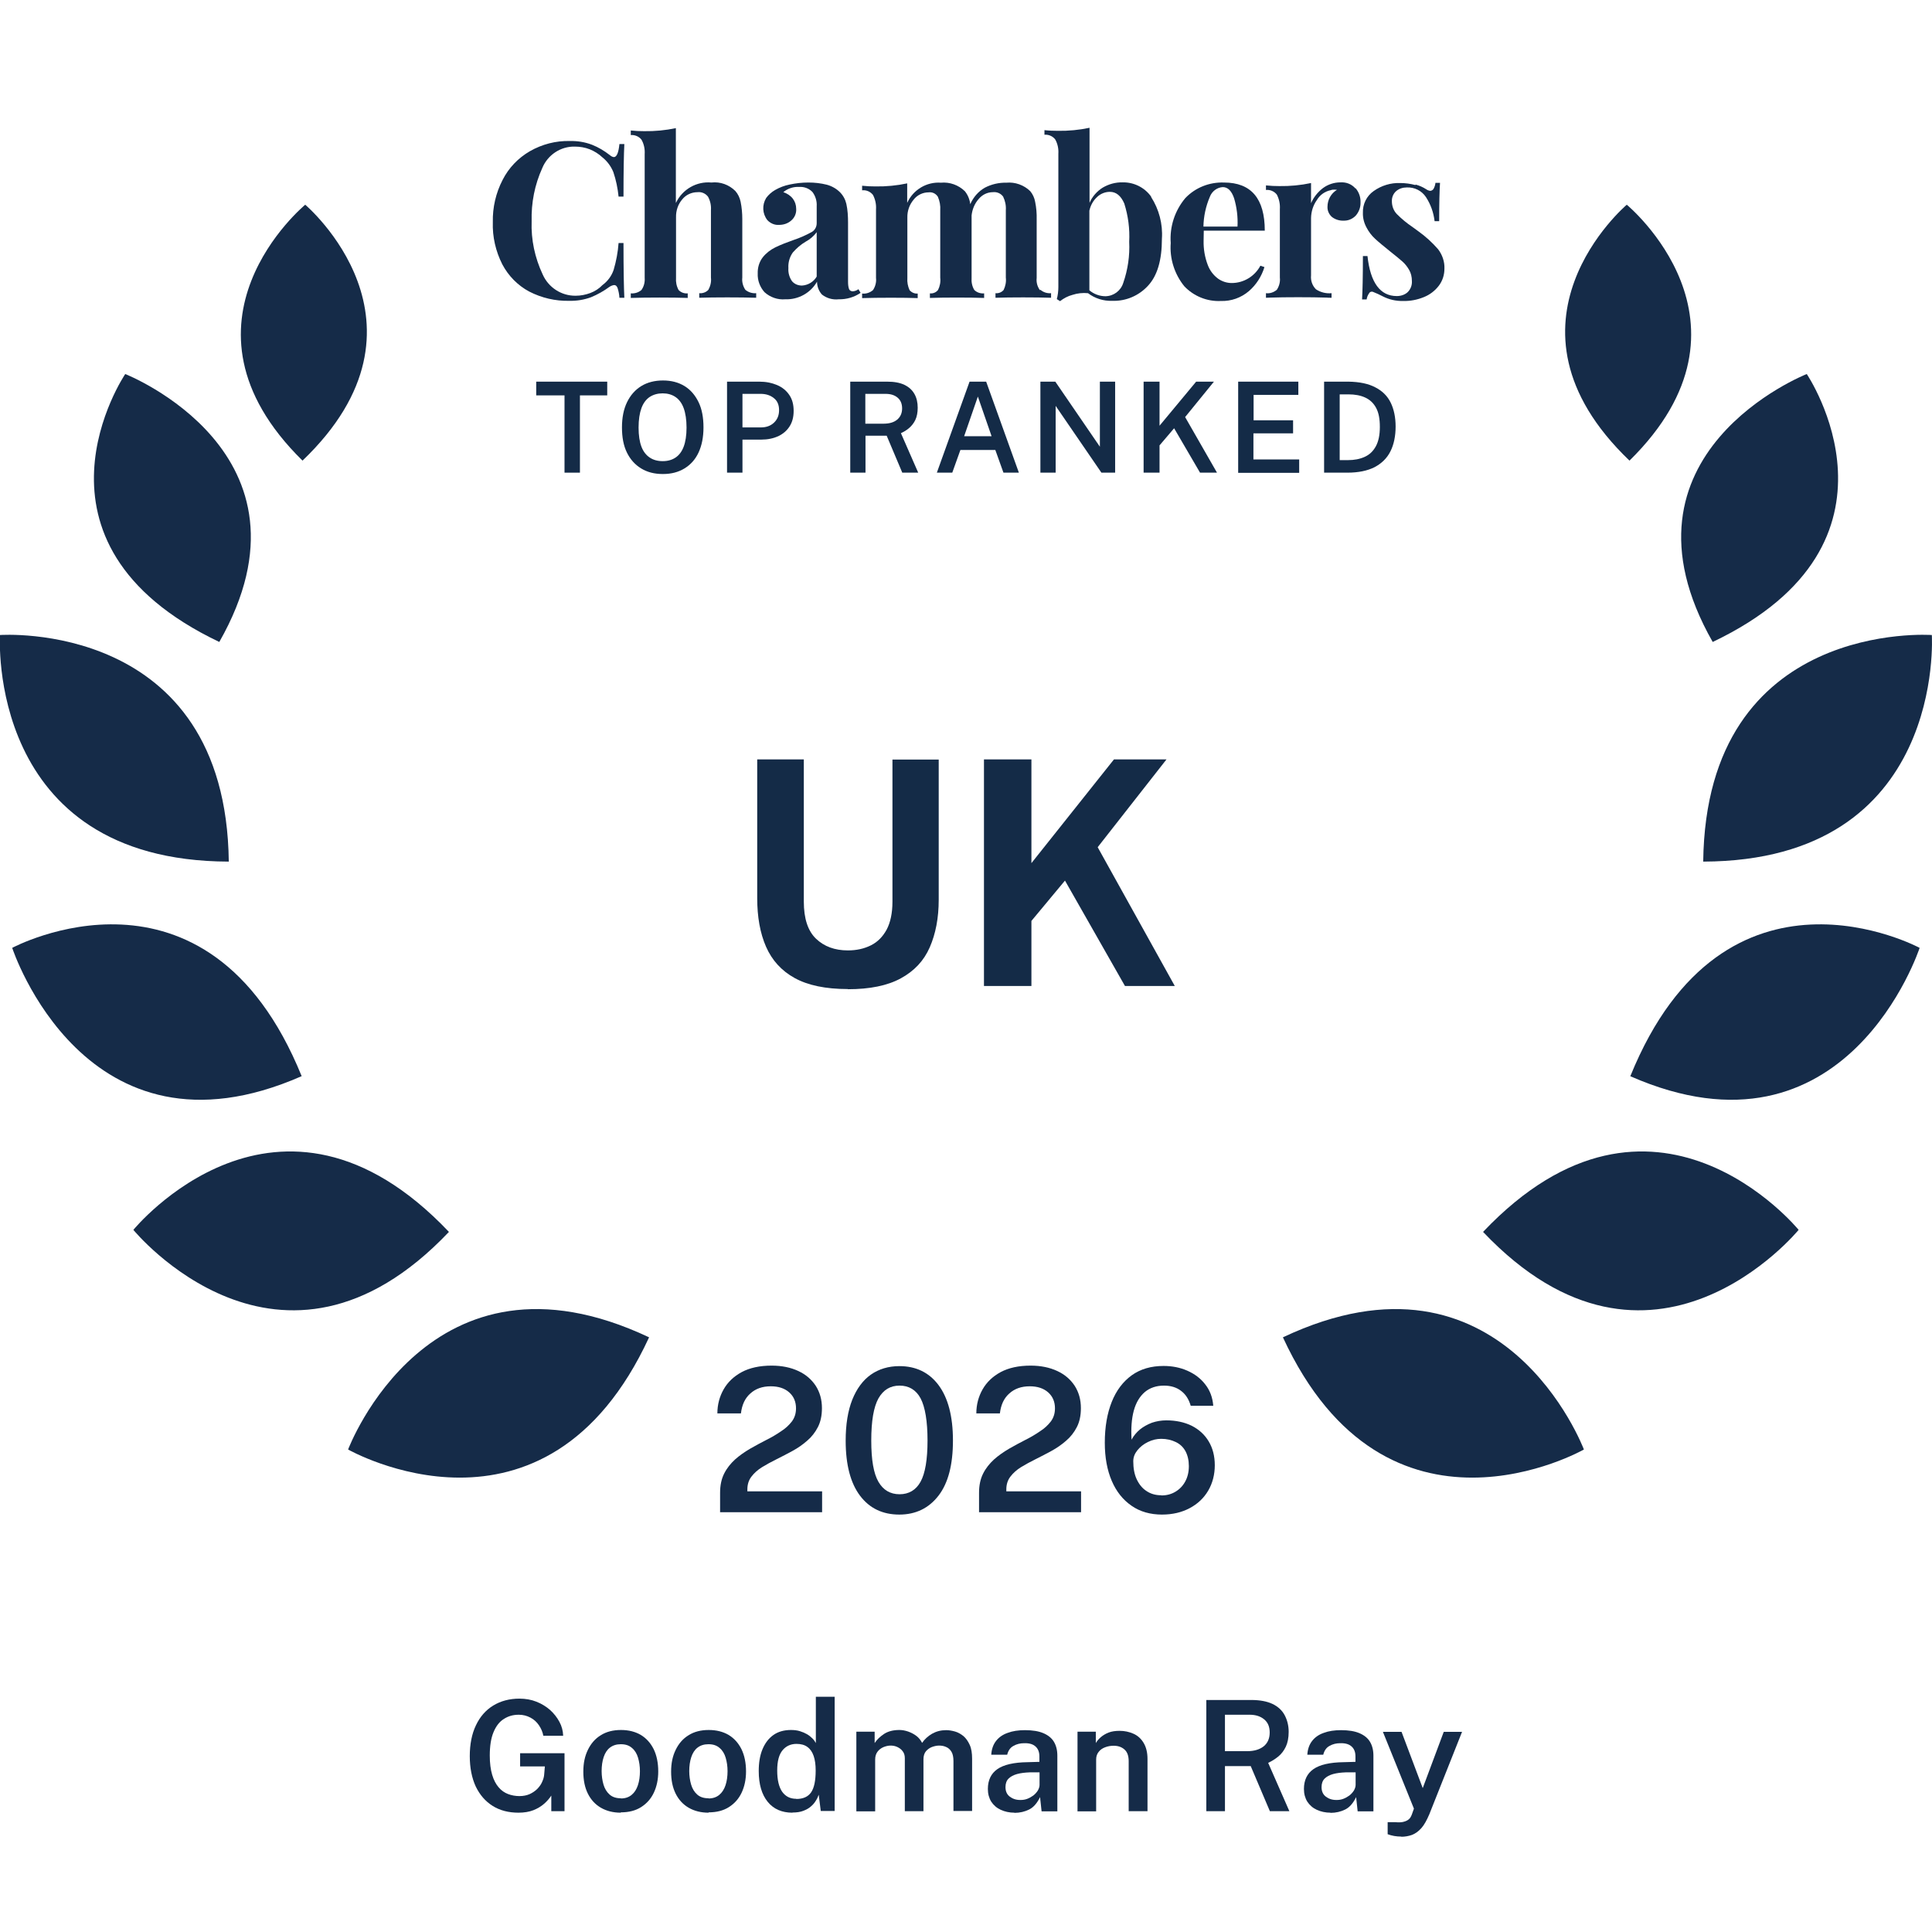 <?xml version="1.0" encoding="UTF-8"?><svg id="b" xmlns="http://www.w3.org/2000/svg" width="114" height="114" viewBox="0 0 114 114"><g id="c"><path id="d" d="M13.5,50.84h0C13.33,36.51,0,37.47,0,37.47H0s-.85,13.33,13.49,13.37" style="fill:#152b48;"/><path id="e" d="M12.94,37.88h0c6.34-11.14-5.55-15.81-5.55-15.81h0s-6.75,9.95,5.55,15.81" style="fill:#152b48;"/><path id="f" d="M17.85,27.18c8.45-8.09.16-15.1.16-15.1h0s-8.44,6.96-.16,15.1Z" style="fill:#152b48;"/><path id="g" d="M26.49,72.69c-10.07-10.61-18.62-.12-18.62-.12h0s8.67,10.6,18.62.12h0Z" style="fill:#152b48;"/><path id="h" d="M17.8,63.5h0C12.21,49.74.72,55.93.72,55.93h0s4.3,13.19,17.08,7.57" style="fill:#152b48;"/><path id="i" d="M38.3,78.91c-12.98-6.13-17.76,6.62-17.76,6.62h0s11.64,6.63,17.76-6.62h0Z" style="fill:#152b48;"/><path id="j" d="M100.5,50.84h0c.17-14.34,13.49-13.37,13.49-13.37h0s.85,13.33-13.49,13.37" style="fill:#152b48;"/><path id="k" d="M101.06,37.88h0c-6.34-11.14,5.55-15.81,5.55-15.81h0s6.75,9.95-5.55,15.81" style="fill:#152b48;"/><path id="l" d="M96.15,27.18c-8.45-8.09-.16-15.1-.16-15.1h0s8.44,6.96.16,15.1Z" style="fill:#152b48;"/><path id="m" d="M87.51,72.69c10.07-10.61,18.62-.12,18.62-.12h0s-8.67,10.6-18.62.12h0Z" style="fill:#152b48;"/><path id="n" d="M96.2,63.5h0c5.59-13.76,17.07-7.57,17.07-7.57h0s-4.3,13.19-17.08,7.57" style="fill:#152b48;"/><path id="o" d="M75.7,78.91c12.98-6.13,17.76,6.62,17.76,6.62h0s-11.64,6.63-17.76-6.62h0Z" style="fill:#152b48;"/><path id="p" d="M34.93,8.54c.38.15.73.36,1.05.61.07.06.15.11.24.12.17,0,.28-.26.33-.77h.29c-.03.58-.05,1.61-.05,3.1h-.29c-.05-.49-.15-.98-.31-1.45-.14-.34-.36-.64-.65-.87-.21-.2-.47-.36-.74-.47-.28-.11-.58-.16-.88-.16-.84-.02-1.6.49-1.92,1.26-.45.99-.66,2.06-.63,3.15-.04,1.08.19,2.15.65,3.13.34.77,1.1,1.27,1.95,1.26.3,0,.59-.06.86-.16.27-.1.52-.26.72-.47.31-.23.54-.54.66-.9.15-.51.25-1.04.29-1.58h.29c0,1.55.02,2.62.05,3.23h-.29c-.01-.2-.05-.39-.11-.58-.05-.12-.11-.17-.2-.17-.1.01-.19.05-.27.1-.34.25-.71.46-1.1.62-.41.15-.84.22-1.27.21-.83.02-1.64-.17-2.38-.55-.67-.36-1.22-.92-1.58-1.6-.39-.77-.59-1.63-.56-2.49-.02-.87.18-1.73.58-2.5.36-.71.92-1.29,1.61-1.69.72-.41,1.53-.62,2.35-.6.45-.01.89.06,1.31.22" style="fill:#152b48;"/><path id="q" d="M39.89,11.96c.38-.79,1.21-1.27,2.09-1.19.52-.06,1.04.13,1.41.5.16.18.26.4.31.63.07.34.1.69.1,1.03v3.45c-.03.25.04.51.18.72.18.15.41.22.64.2v.27c-.89-.03-2.54-.03-3.36,0v-.27c.2.02.4-.05.54-.2.12-.22.18-.47.15-.72v-3.98c.02-.28-.04-.55-.17-.79-.14-.19-.38-.3-.62-.27-.35,0-.68.15-.9.42-.25.29-.38.67-.37,1.06v3.57c-.02.25.03.5.15.72.14.15.34.22.54.2v.27c-.82-.03-2.47-.03-3.36,0v-.27c.23.02.46-.05.63-.2.15-.21.21-.47.19-.72v-7.29c.02-.3-.04-.6-.19-.86-.15-.19-.39-.29-.63-.27v-.27c.27.03.54.04.79.04.63.01,1.26-.05,1.87-.18v4.41Z" style="fill:#152b48;"/><path id="r" d="M61.39,17.1c.18.15.4.22.63.2v.27c-.85-.03-2.46-.03-3.28,0v-.27c.18.02.36-.05.48-.19.11-.23.16-.48.13-.73v-3.98c.02-.28-.04-.55-.16-.8-.14-.19-.37-.29-.61-.26-.32,0-.62.15-.83.4-.24.27-.38.61-.42.97v3.68c-.02.25.03.51.16.72.15.15.37.22.58.2v.27c-.82-.03-2.38-.03-3.2,0v-.27c.18.02.36-.05.48-.2.11-.22.16-.47.13-.72v-3.98c.02-.27-.03-.55-.14-.8-.12-.19-.33-.29-.55-.26-.34,0-.67.16-.88.43-.25.3-.38.67-.37,1.06v3.56c-.02.25.03.5.13.72.12.14.3.22.48.2v.27c-.75-.03-2.36-.03-3.28,0v-.27c.23.03.46-.05.64-.2.14-.21.21-.47.18-.72v-4.04c.02-.3-.04-.59-.18-.86-.15-.19-.39-.3-.64-.27v-.27c.27.03.54.04.79.04.63.01,1.26-.05,1.87-.18v1.15c.35-.77,1.14-1.25,1.99-1.19.52-.05,1.04.14,1.41.5.18.22.29.49.32.77.18-.41.48-.76.87-.98.39-.2.82-.3,1.26-.29.52-.05,1.04.14,1.41.5.15.18.25.4.29.63.07.34.1.69.09,1.04v3.45c-.03.26.04.51.19.72" style="fill:#152b48;"/><path id="s" d="M67.92,11.62c.47.73.7,1.6.64,2.47,0,1.26-.27,2.18-.82,2.77-.54.59-1.31.92-2.11.89-.52.02-1.02-.14-1.43-.45-.31-.03-.62,0-.92.1-.27.07-.51.2-.73.37l-.19-.12c.06-.23.09-.48.09-.72v-7.85c.02-.3-.04-.6-.19-.86-.15-.19-.39-.29-.63-.27v-.27c.26.03.53.04.79.04.63.01,1.26-.05,1.87-.18v4.43c.16-.37.44-.69.78-.9.36-.21.76-.32,1.18-.31.67-.01,1.3.31,1.68.85M66.28,16.69c.27-.78.39-1.6.35-2.42.04-.77-.06-1.53-.29-2.26-.2-.46-.48-.69-.85-.69-.28,0-.55.11-.75.3-.24.22-.39.5-.46.81v4.7c.26.22.6.35.95.35.49-.01.91-.33,1.05-.79" style="fill:#152b48;"/><path id="t" d="M74.38,15.68l.23.08c-.17.55-.48,1.04-.92,1.42-.46.39-1.04.6-1.65.58-.81.04-1.6-.28-2.16-.87-.58-.72-.87-1.63-.8-2.55-.07-.96.24-1.91.86-2.65.59-.62,1.42-.95,2.28-.92,1.61,0,2.41.95,2.41,2.84h-3.6c0,.13-.01.33-.01.6-.01.48.07.96.24,1.41.12.33.33.61.61.82.24.17.52.26.81.26.71,0,1.36-.4,1.69-1.02M71.39,11.61c-.24.56-.37,1.16-.38,1.76h2.01c.03-.56-.04-1.13-.2-1.67-.15-.44-.37-.66-.67-.66-.34.02-.64.25-.76.57" style="fill:#152b48;"/><path id="u" d="M79.99,11.11c.2.23.3.53.29.83.01.28-.09.56-.28.78-.19.2-.45.31-.72.3-.25.01-.5-.07-.69-.22-.17-.15-.27-.37-.26-.6,0-.41.21-.79.56-1-.05,0-.1-.01-.15-.01-.07,0-.14,0-.21.03-.35.07-.65.28-.83.59-.22.31-.33.67-.34,1.05v3.39c-.03.3.07.6.29.82.27.18.59.26.92.23v.27c-.1,0-.2,0-.29-.01-.87-.03-2.5-.03-3.32,0-.09,0-.17.01-.26.01v-.27c.23.03.46-.05.64-.2.14-.21.21-.47.18-.72v-4.04c.02-.3-.04-.59-.18-.86-.15-.19-.4-.3-.64-.27v-.27c.27.03.54.04.79.04.63.01,1.26-.05,1.87-.18v1.19c.15-.35.4-.66.7-.89.3-.22.66-.34,1.04-.34.33-.02.65.1.87.35" style="fill:#152b48;"/><path id="v" d="M83.53,10.89c.22.06.43.15.63.28.07.05.15.08.23.09.08,0,.16-.05.2-.12.06-.11.1-.23.11-.35h.27c-.03.44-.05,1.19-.05,2.26h-.27c-.06-.51-.23-.99-.51-1.42-.25-.38-.68-.59-1.13-.57-.23,0-.46.07-.63.22-.17.15-.26.37-.25.6,0,.28.1.55.29.75.28.28.59.54.92.76l.37.27c.42.3.81.66,1.15,1.05.25.33.39.74.37,1.15,0,.36-.11.71-.33,1-.23.3-.53.53-.88.67-.39.16-.8.24-1.22.23-.42.01-.83-.08-1.2-.27-.19-.1-.39-.19-.59-.27-.08-.03-.18,0-.22.08-.08.11-.13.23-.15.37h-.27c.03-.49.05-1.34.05-2.56h.27c.17,1.57.75,2.36,1.73,2.36.23,0,.46-.07.63-.22.19-.18.28-.43.26-.68,0-.22-.05-.45-.16-.64-.11-.19-.24-.36-.4-.5-.16-.14-.41-.35-.73-.6-.38-.31-.68-.55-.88-.74-.21-.19-.38-.42-.51-.67-.14-.26-.22-.56-.21-.86-.02-.51.22-1,.64-1.29.45-.32,1-.49,1.56-.47.3,0,.6.04.9.12" style="fill:#152b48;"/><path id="w" d="M50.66,17.06c-.1.08-.22.12-.34.13-.09,0-.18-.04-.22-.13-.05-.14-.06-.29-.06-.44v-3.48c0-.37-.02-.75-.1-1.11-.06-.26-.19-.5-.38-.69-.21-.21-.48-.36-.77-.44-.36-.09-.72-.13-1.09-.13-.37,0-.74.04-1.11.12-.3.06-.59.17-.85.32-.21.12-.39.28-.53.47-.25.41-.23.93.07,1.31.18.19.43.3.69.28.26,0,.52-.08.72-.26.2-.17.31-.43.29-.69,0-.22-.07-.43-.2-.6-.14-.18-.34-.31-.56-.38.26-.22.6-.33.94-.31.29-.02.58.09.78.3.18.24.27.54.25.84v1c0,.23-.12.44-.33.54-.33.18-.67.33-1.03.45-.37.13-.74.27-1.09.44-.28.14-.53.33-.73.58-.21.27-.31.61-.3.95-.02.41.13.81.4,1.11.33.3.78.46,1.22.42.77.03,1.5-.37,1.88-1.04,0,.28.1.55.29.76.28.22.63.32.99.28.46.01.91-.12,1.29-.38l-.13-.22ZM48.19,16.32c-.18.31-.51.51-.87.53-.22,0-.43-.08-.58-.25-.16-.22-.24-.5-.22-.78-.02-.33.07-.65.26-.92.22-.25.47-.47.76-.64.26-.14.48-.33.65-.56v2.63Z" style="fill:#152b48;"/><rect width="114" height="114" style="fill:none;"/><path d="M42.49,89.24v-1.16c0-.44.08-.81.24-1.13s.38-.59.64-.83c.27-.24.56-.44.88-.63.32-.18.64-.36.96-.52.32-.16.61-.33.87-.51.27-.17.48-.37.65-.59.16-.22.24-.47.24-.77,0-.38-.13-.7-.4-.94-.27-.24-.63-.36-1.09-.36-.49,0-.89.14-1.2.42-.32.28-.5.67-.56,1.18h-1.39c0-.52.13-1,.37-1.42.24-.42.59-.76,1.07-1.02.47-.25,1.06-.38,1.76-.38.61,0,1.13.11,1.58.32s.78.5,1.03.88c.24.38.36.81.36,1.31,0,.44-.08.81-.24,1.12-.16.31-.37.58-.63.8-.26.23-.55.43-.86.6-.31.17-.62.33-.94.49s-.6.31-.86.47c-.26.16-.47.35-.63.56s-.24.46-.24.75v.12h4.41v1.23h-6.01Z" style="fill:#152b48;"/><path d="M53.07,89.37c-.99,0-1.76-.37-2.32-1.11-.56-.74-.85-1.82-.85-3.25,0-.96.13-1.76.39-2.42.26-.65.63-1.15,1.1-1.48s1.04-.5,1.68-.5c.97,0,1.75.37,2.31,1.12s.85,1.84.85,3.27-.28,2.51-.85,3.25-1.34,1.12-2.32,1.12ZM53.08,88.17c.55,0,.97-.25,1.24-.74.27-.49.41-1.3.41-2.43s-.14-1.98-.41-2.49c-.27-.5-.69-.75-1.24-.75s-.96.25-1.25.76c-.28.51-.42,1.33-.42,2.48s.14,1.94.42,2.43c.28.49.7.74,1.25.74Z" style="fill:#152b48;"/><path d="M57.77,89.24v-1.16c0-.44.08-.81.24-1.13s.38-.59.64-.83c.27-.24.56-.44.88-.63.32-.18.64-.36.96-.52.32-.16.61-.33.87-.51.27-.17.48-.37.65-.59.16-.22.24-.47.24-.77,0-.38-.13-.7-.4-.94-.27-.24-.63-.36-1.09-.36-.49,0-.89.14-1.2.42-.32.28-.5.67-.56,1.18h-1.39c0-.52.13-1,.37-1.42.24-.42.59-.76,1.07-1.02.47-.25,1.06-.38,1.76-.38.61,0,1.13.11,1.58.32s.78.5,1.03.88c.24.38.36.81.36,1.31,0,.44-.08.81-.24,1.12-.16.31-.37.58-.63.8-.26.23-.55.43-.86.6-.31.17-.62.33-.94.49s-.6.31-.86.47c-.26.16-.47.35-.63.56s-.24.46-.24.75v.12h4.41v1.23h-6.01Z" style="fill:#152b48;"/><path d="M68.57,89.37c-.69,0-1.3-.17-1.8-.52-.51-.35-.9-.84-1.17-1.47-.27-.63-.41-1.38-.41-2.25,0-.93.14-1.73.41-2.41.27-.68.67-1.2,1.18-1.57.52-.37,1.14-.55,1.88-.55.5,0,.97.09,1.4.28.43.19.78.45,1.05.8.28.35.44.77.48,1.27h-1.33c-.11-.38-.3-.68-.57-.88-.27-.21-.61-.31-1.01-.31-.45,0-.83.13-1.13.38-.3.26-.52.62-.65,1.1-.13.48-.17,1.05-.13,1.71.12-.23.29-.43.49-.6.21-.17.45-.3.71-.4.27-.09.55-.14.85-.14.57,0,1.07.11,1.5.32.43.22.76.52,1,.92.24.4.36.87.36,1.41s-.13,1.06-.39,1.5c-.26.44-.62.78-1.09,1.03-.47.25-1.01.38-1.64.38ZM68.53,88.24c.31,0,.58-.07.83-.22.25-.15.44-.35.58-.61s.21-.56.21-.9-.07-.64-.2-.88c-.13-.24-.32-.42-.57-.54-.25-.12-.53-.19-.86-.19-.27,0-.53.06-.79.19-.25.12-.46.29-.62.49-.16.2-.24.41-.24.64,0,.4.06.76.2,1.06.14.3.33.54.58.7.25.17.54.25.87.25Z" style="fill:#152b48;"/><path d="M30.6,106.96c-.59,0-1.1-.13-1.53-.4-.43-.27-.76-.65-1-1.15-.23-.5-.35-1.1-.35-1.79s.12-1.31.36-1.81c.24-.51.58-.9,1.02-1.17.44-.27.96-.41,1.55-.41.36,0,.7.06,1,.18.31.12.58.29.81.49.23.21.41.44.55.7s.21.53.22.82h-1.17c-.04-.22-.13-.43-.26-.62-.13-.19-.29-.34-.5-.45s-.43-.17-.69-.17c-.33,0-.62.08-.88.25-.26.16-.46.42-.61.78-.15.36-.22.82-.22,1.38,0,.45.05.82.14,1.13.09.31.22.55.38.74.16.19.35.32.56.4s.44.12.67.12.43-.04.61-.12c.17-.08.32-.18.45-.31.12-.13.22-.26.28-.41.07-.15.11-.29.12-.43l.04-.48h-1.46v-.78h2.62v3.42h-.78v-.92c-.11.17-.25.33-.42.48s-.38.28-.63.38c-.25.1-.55.15-.9.15Z" style="fill:#152b48;"/><path d="M36.63,106.96c-.45,0-.84-.1-1.17-.29-.33-.19-.59-.47-.77-.83-.18-.36-.27-.79-.27-1.3s.09-.92.27-1.29c.18-.37.43-.66.76-.86.33-.21.73-.31,1.19-.31s.84.1,1.17.29c.33.2.58.48.76.84.18.37.27.81.27,1.32,0,.47-.09.89-.26,1.25s-.42.64-.75.85-.73.31-1.2.31ZM36.64,106.12c.25,0,.46-.07.63-.21.17-.14.29-.33.37-.57.08-.24.12-.52.12-.83,0-.29-.04-.55-.11-.79-.07-.24-.19-.44-.36-.58-.17-.15-.38-.22-.66-.22-.26,0-.47.07-.64.2-.17.13-.29.32-.37.56-.08.24-.12.52-.12.83,0,.28.04.55.11.79.07.24.19.44.36.59.17.15.39.22.67.22Z" style="fill:#152b48;"/><path d="M41.81,106.96c-.45,0-.84-.1-1.17-.29-.33-.19-.59-.47-.77-.83-.18-.36-.27-.79-.27-1.3s.09-.92.27-1.29c.18-.37.43-.66.76-.86.33-.21.73-.31,1.19-.31s.84.1,1.17.29c.33.2.58.48.76.84.18.37.27.81.27,1.32,0,.47-.09.89-.26,1.25s-.42.64-.75.85-.73.31-1.2.31ZM41.81,106.12c.25,0,.46-.07.63-.21.17-.14.29-.33.37-.57.08-.24.12-.52.12-.83,0-.29-.04-.55-.11-.79-.07-.24-.19-.44-.36-.58-.17-.15-.38-.22-.66-.22-.26,0-.47.07-.64.2-.17.13-.29.32-.37.56-.08.24-.12.52-.12.83,0,.28.04.55.11.79.07.24.19.44.36.59.17.15.39.22.67.22Z" style="fill:#152b48;"/><path d="M46.76,106.96c-.62,0-1.11-.21-1.46-.64s-.53-1.03-.53-1.82c0-.49.07-.92.22-1.28s.36-.64.64-.84c.28-.2.63-.3,1.04-.3.19,0,.37.02.53.07.16.05.3.11.42.18s.23.16.32.25.15.18.2.27v-2.73h1.11v6.74h-.82l-.12-.96c-.04.11-.09.23-.17.35-.07.12-.17.24-.29.34-.12.11-.27.19-.45.26-.18.07-.39.1-.64.1ZM46.99,106.15c.4,0,.69-.13.87-.39.18-.26.27-.69.27-1.29,0-.34-.04-.63-.12-.86s-.2-.41-.37-.53c-.16-.12-.38-.18-.64-.18-.33,0-.61.12-.82.37-.21.25-.32.64-.32,1.2s.1.97.29,1.25c.2.28.47.42.83.42Z" style="fill:#152b48;"/><path d="M50.53,106.87v-4.69h1.08v.67c.14-.21.32-.38.56-.54.23-.15.53-.23.9-.23.17,0,.33.03.51.09.17.06.33.14.48.25.15.11.26.25.35.42.15-.22.35-.4.59-.54.25-.14.52-.21.83-.21.17,0,.34.03.52.08s.35.15.5.27c.15.13.27.3.37.52s.14.49.14.82v3.08h-1.1v-2.95c0-.23-.04-.42-.12-.55-.08-.13-.19-.23-.32-.28-.13-.06-.27-.08-.41-.08-.13,0-.27.03-.41.08s-.26.14-.36.25c-.1.12-.15.28-.15.48v3.06h-1.1v-3.13c0-.16-.04-.3-.13-.41-.08-.11-.19-.19-.32-.25-.13-.06-.26-.08-.39-.08s-.27.03-.42.09c-.14.06-.26.15-.35.27-.09.12-.14.27-.14.46v3.06h-1.11Z" style="fill:#152b48;"/><path d="M59.86,106.96c-.3,0-.57-.06-.81-.17s-.42-.27-.56-.48c-.13-.21-.2-.46-.2-.75,0-.52.19-.91.56-1.17.37-.26.97-.4,1.78-.41l.7-.02v-.32c0-.25-.07-.44-.22-.58s-.37-.21-.68-.2c-.23,0-.44.05-.63.16-.19.1-.31.28-.37.52h-.94c.02-.32.11-.59.28-.81.17-.22.4-.38.69-.48.29-.11.63-.16,1.02-.16.45,0,.81.06,1.09.18.28.12.49.29.62.51.13.22.2.49.2.81v3.29h-.93l-.09-.84c-.17.35-.38.6-.64.73-.26.13-.55.2-.88.2ZM60.22,106.21c.14,0,.27-.02.4-.07s.25-.12.36-.2c.11-.09.19-.18.26-.29.06-.11.1-.22.1-.33v-.74h-.58c-.28.01-.53.04-.75.1-.21.06-.38.15-.5.27s-.18.29-.18.5c0,.24.08.43.25.56.17.13.37.2.62.2Z" style="fill:#152b48;"/><path d="M63.58,106.87v-4.69h1.08v.67c.07-.12.17-.24.3-.35.13-.11.28-.2.46-.27.18-.07.4-.1.65-.1.29,0,.56.06.81.17.25.11.45.29.6.54.15.25.23.56.23.95v3.08h-1.11v-2.95c0-.31-.08-.54-.25-.69-.17-.15-.38-.22-.64-.22-.18,0-.34.03-.5.09-.16.06-.29.15-.38.27-.1.12-.15.27-.15.45v3.06h-1.11Z" style="fill:#152b48;"/><path d="M71.18,106.87v-6.56h2.66c.5,0,.92.08,1.24.23s.57.38.72.66.24.61.24.99c0,.35-.06.65-.17.88s-.26.43-.45.58c-.18.15-.38.27-.59.37l1.25,2.85h-1.15l-1.13-2.66h-1.52v2.66h-1.1ZM72.28,103.33h1.31c.42,0,.74-.1.98-.29.23-.19.35-.46.35-.81s-.11-.6-.33-.78-.5-.27-.86-.27h-1.45v2.15Z" style="fill:#152b48;"/><path d="M78.51,106.96c-.3,0-.57-.06-.81-.17s-.42-.27-.56-.48c-.13-.21-.2-.46-.2-.75,0-.52.19-.91.56-1.17.37-.26.97-.4,1.78-.41l.7-.02v-.32c0-.25-.07-.44-.22-.58s-.37-.21-.68-.2c-.23,0-.44.05-.63.16-.19.1-.31.28-.37.52h-.94c.02-.32.11-.59.28-.81.17-.22.4-.38.69-.48.29-.11.63-.16,1.02-.16.45,0,.81.06,1.09.18.28.12.49.29.62.51.13.22.2.49.2.81v3.29h-.93l-.09-.84c-.17.35-.38.6-.64.73-.26.13-.55.2-.88.2ZM78.87,106.21c.14,0,.27-.02.4-.07s.25-.12.36-.2c.11-.09.19-.18.26-.29.06-.11.1-.22.1-.33v-.74h-.58c-.28.01-.53.04-.75.1-.21.06-.38.15-.5.27s-.18.29-.18.5c0,.24.08.43.25.56.17.13.37.2.62.2Z" style="fill:#152b48;"/><path d="M82.69,108.37c-.3,0-.57-.05-.81-.14v-.71h.47c.19.02.35.01.46-.02.12-.03.21-.07.28-.12.07-.05.12-.11.15-.17.03-.06.06-.11.07-.15l.12-.34-1.83-4.53h1.1l1.25,3.32,1.24-3.32h1.08l-1.93,4.86c-.15.35-.3.63-.47.82-.17.19-.35.32-.55.4-.2.07-.41.11-.64.11Z" style="fill:#152b48;"/><path d="M33.31,27.89v-4.56h-1.67v-.81h4.19v.81h-1.61v4.56h-.91Z" style="fill:#142b47;"/><path d="M39.11,27.97c-.5,0-.92-.11-1.28-.33s-.64-.53-.84-.94c-.2-.41-.29-.9-.29-1.48s.1-1.08.3-1.49.48-.73.84-.95c.36-.22.79-.33,1.28-.33s.91.11,1.27.33c.36.22.63.54.83.95.2.41.29.91.29,1.49s-.1,1.07-.29,1.48c-.19.41-.47.72-.83.94-.36.22-.78.33-1.27.33ZM39.11,27.21c.29,0,.54-.07.75-.21.21-.14.37-.35.48-.64s.17-.67.17-1.13-.06-.85-.17-1.15c-.11-.3-.28-.52-.49-.66s-.46-.21-.75-.21-.54.07-.76.21c-.21.14-.38.36-.49.66s-.17.68-.17,1.15.06.84.17,1.13.28.5.49.64c.21.14.46.21.76.21Z" style="fill:#142b47;"/><path d="M42.9,27.89v-5.37h1.91c.39,0,.73.07,1.04.2.31.13.55.33.72.58.18.26.26.57.26.95,0,.36-.08.66-.24.91-.16.25-.38.44-.67.58-.29.13-.62.2-1,.2h-1.11v1.95h-.92ZM43.81,25.22h1.09c.31,0,.57-.09.77-.28.2-.19.3-.43.3-.74s-.1-.55-.31-.71c-.21-.17-.47-.25-.78-.25h-1.07v1.99Z" style="fill:#142b47;"/><path d="M50.17,27.89v-5.37h2.18c.41,0,.75.06,1.02.19.27.13.46.31.59.54.13.23.19.5.19.81,0,.29-.05.53-.14.72-.09.19-.22.35-.37.48s-.31.22-.48.3l1.02,2.33h-.94l-.92-2.18h-1.25v2.18h-.9ZM51.07,25h1.07c.34,0,.61-.08.8-.24.19-.16.29-.38.29-.66s-.09-.49-.27-.64-.41-.22-.71-.22h-1.19v1.76Z" style="fill:#142b47;"/><path d="M55.28,27.89l1.93-5.37h.98l1.93,5.37h-.91l-.48-1.34h-2.06l-.48,1.34h-.91ZM56.89,25.74h1.62l-.81-2.34-.81,2.34Z" style="fill:#142b47;"/><path d="M61.39,27.89v-5.37h.88l2.63,3.84v-3.84h.9v5.37h-.81l-2.7-3.94v3.94h-.9Z" style="fill:#142b47;"/><path d="M67.48,27.89v-5.37h.94v2.6l2.16-2.6h1.05l-1.7,2.09,1.88,3.28h-1l-1.53-2.62-.86,1.01v1.61h-.94Z" style="fill:#142b47;"/><path d="M73.06,27.89v-5.37h3.55v.78h-2.64v1.5h2.33v.77h-2.34v1.54h2.7v.79h-3.6Z" style="fill:#142b47;"/><path d="M78.13,27.89v-5.37h.58c.15,0,.3,0,.46,0,.16,0,.29,0,.4,0,.65.01,1.18.12,1.59.34.41.21.71.51.9.9.19.39.29.86.29,1.41s-.1,1.06-.31,1.47c-.2.4-.52.71-.94.93-.42.21-.95.32-1.6.32h-1.39ZM79.05,27.15h.49c.37,0,.69-.06.98-.19s.5-.33.66-.62c.16-.29.24-.67.24-1.15s-.07-.84-.22-1.12-.36-.48-.64-.61-.61-.19-1-.19h-.51v3.88Z" style="fill:#142b47;"/><path d="M50.02,58.36c-1.31,0-2.35-.22-3.13-.65-.78-.43-1.34-1.05-1.69-1.85-.35-.8-.52-1.76-.52-2.87v-8.18h2.75v8.39c0,1,.24,1.73.72,2.19.48.46,1.11.69,1.88.69.51,0,.96-.1,1.36-.3s.7-.51.93-.93c.22-.42.34-.97.34-1.64v-8.39h2.73v8.27c0,1.08-.18,2.01-.53,2.81s-.92,1.4-1.71,1.83c-.79.43-1.83.64-3.12.64Z" style="fill:#142b47;"/><path d="M58.06,58.18v-13.37h2.8v6.12l4.87-6.12h3.1l-4.06,5.18,4.55,8.19h-2.94l-3.54-6.22-1.98,2.38v3.84h-2.8Z" style="fill:#142b47;"/></g></svg>
